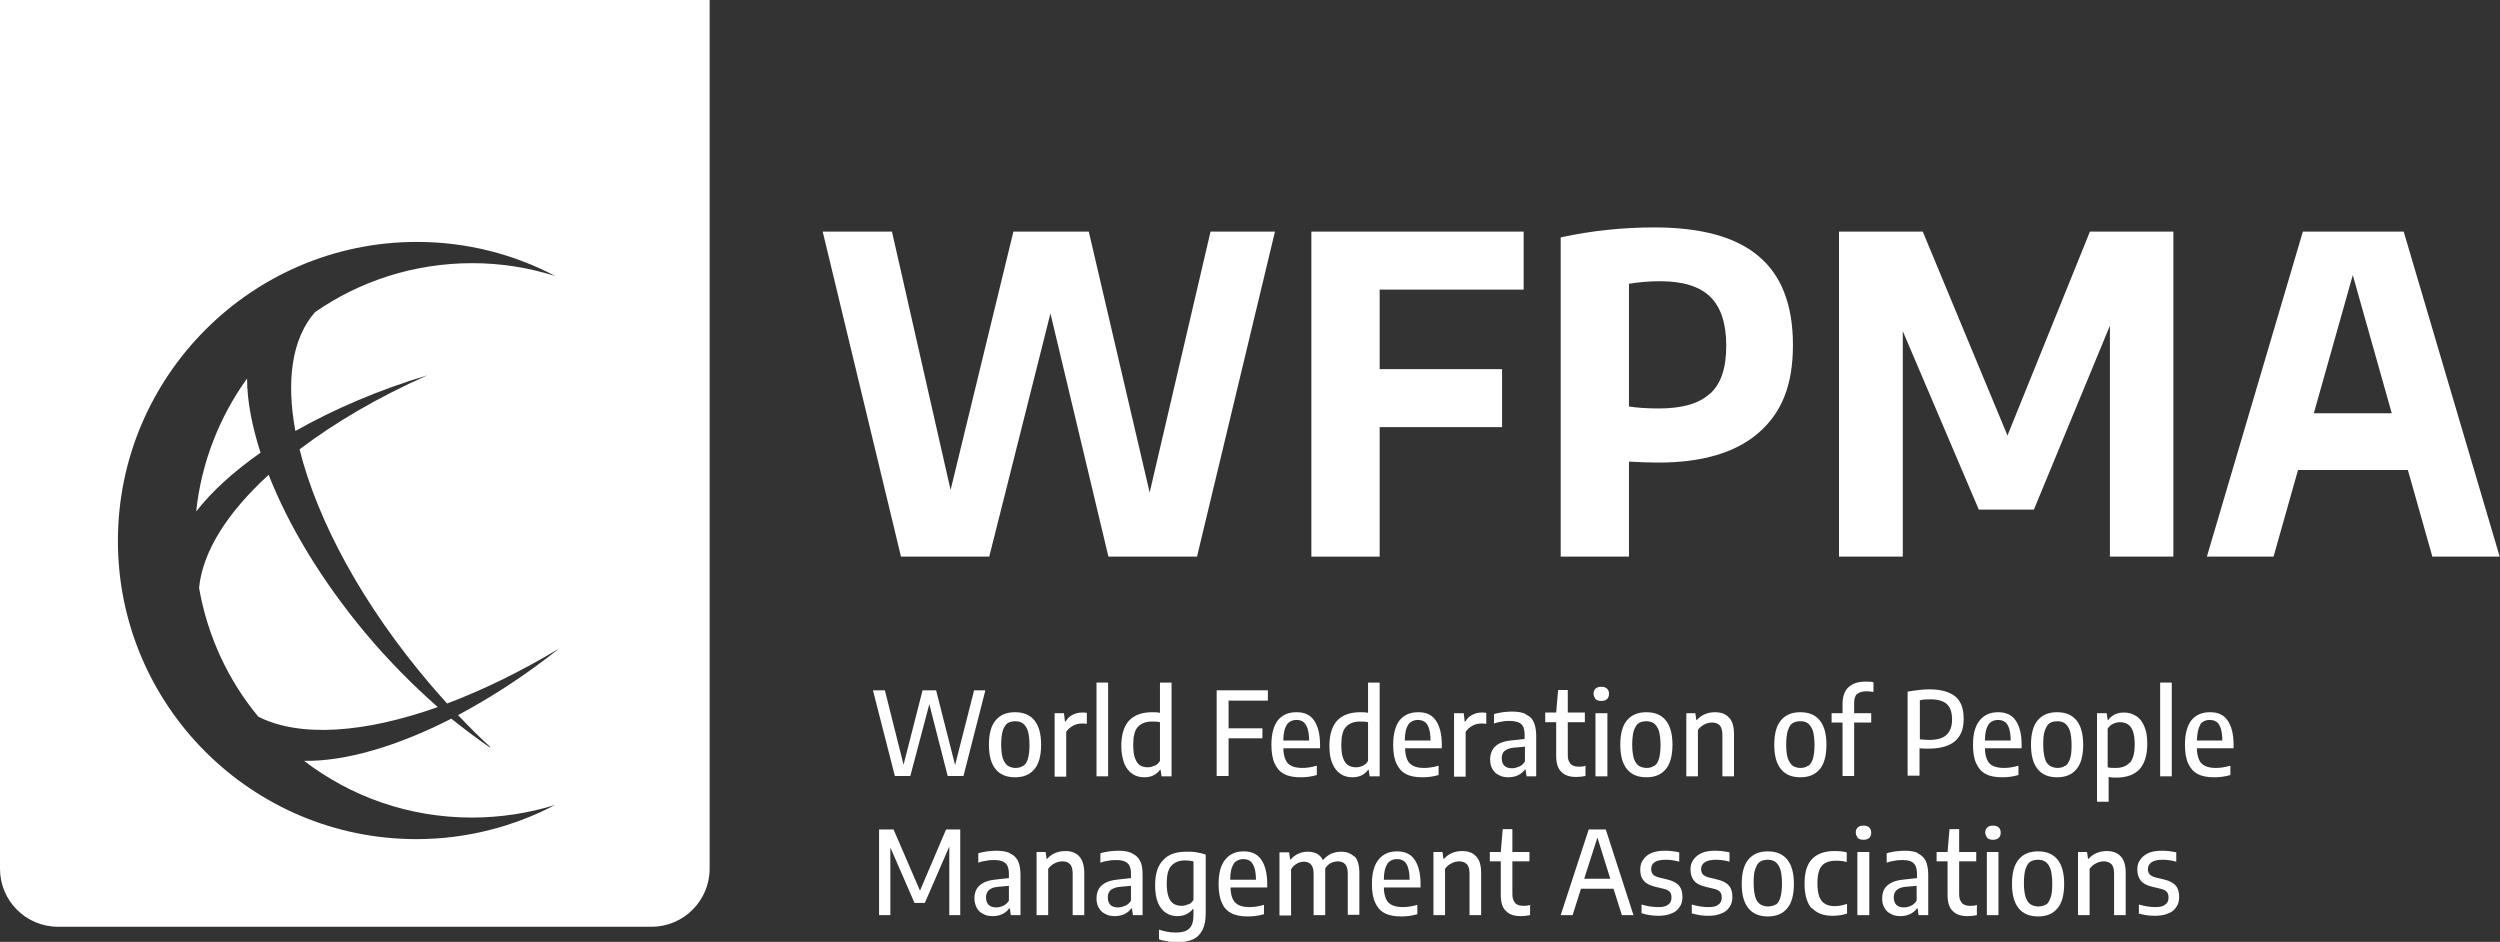 <svg xmlns="http://www.w3.org/2000/svg" id="Capa_2" data-name="Capa 2" viewBox="0 0 77.61 29.24"><rect x="0" y="0" width="77.61" height="29.24" fill="#333333" stroke="none"/><defs><style> .cls-1 { fill: #fff; stroke-width: 0px; } </style></defs><g id="Capa_1-2" data-name="Capa 1"><g><path class="cls-1" d="M8.09,14.06c-.27-.84-.42-1.62-.42-2.31-.85,1.18-1.42,2.6-1.58,4.13.48-.62,1.16-1.24,1.99-1.82"></path><path class="cls-1" d="M11.35,19.66c-1.37-1.64-2.4-3.36-3.01-4.92-1.28,1.17-2.05,2.38-2.16,3.51.26,1.5.91,2.88,1.84,4,1.29.65,3.29.51,5.57-.3-.76-.67-1.52-1.43-2.24-2.29"></path><path class="cls-1" d="M15.2,23.2c-.39-.27-.79-.57-1.19-.89-1.7.87-3.31,1.33-4.57,1.31,1.45,1.11,3.25,1.76,5.21,1.76.9,0,1.77-.14,2.58-.39-1.28.67-2.75,1.06-4.3,1.06-5.12,0-9.27-4.15-9.27-9.26S7.82,7.51,12.94,7.51c1.55,0,3.01.38,4.3,1.06-.82-.26-1.68-.4-2.58-.4-1.81,0-3.5.56-4.88,1.52-.72.82-.9,2.13-.61,3.69,1.18-.67,2.57-1.27,4.1-1.73-1.53.68-2.88,1.47-3.97,2.3.55,2.21,1.96,4.84,4.07,7.31.17.2.34.39.51.58,1.11-.42,2.29-.99,3.48-1.71-1.04.83-2.11,1.52-3.14,2.07.33.35.66.68,1,.99M0,0v26.97c0,.99.8,1.8,1.8,1.8h18.43c.99,0,1.8-.81,1.8-1.8V0H0Z"></path><polygon class="cls-1" points="30.24 21.43 30.59 21.43 29.91 24.09 29.42 24.09 28.85 21.86 28.26 24.09 27.78 24.09 27.1 21.43 27.47 21.43 28.05 23.74 28.64 21.43 29.06 21.43 29.65 23.75 30.24 21.43"></polygon><path class="cls-1" d="M31.76,23.78c.07-.04.12-.12.15-.22.03-.11.05-.25.05-.43s-.02-.33-.05-.44c-.04-.11-.09-.18-.15-.23-.07-.05-.15-.07-.24-.07s-.18.02-.24.06c-.06.04-.11.12-.15.23-.03.11-.05.25-.05.43s.02.33.05.43c.04.11.09.18.15.23.07.04.15.07.24.07s.18-.02.24-.07M30.91,23.88c-.14-.17-.21-.42-.21-.76s.07-.6.21-.76c.14-.17.34-.25.6-.25s.46.08.6.25c.14.17.21.42.21.76s-.07.6-.21.76c-.14.17-.34.25-.6.25s-.46-.08-.6-.25"></path><path class="cls-1" d="M32.73,22.14h.3l.03.26h.02c.06-.1.13-.17.22-.21.09-.05.19-.07.3-.07.05,0,.09,0,.14.01v.34s-.09-.01-.15-.01c-.09,0-.19.02-.28.07-.09.05-.16.11-.21.19v1.39h-.36v-1.96Z"></path><rect class="cls-1" x="34.04" y="21.19" width=".36" height="2.91"></rect><path class="cls-1" d="M35.85,23.77c.07-.03.12-.08.16-.15v-1.2c-.08-.02-.16-.02-.25-.02-.2,0-.34.06-.44.17-.1.11-.14.3-.14.56,0,.18.02.32.06.42.04.1.09.17.15.21.07.04.15.06.24.06.07,0,.14-.02.21-.05M35.17,24.03c-.11-.06-.2-.17-.26-.31-.06-.15-.1-.33-.1-.56,0-.35.08-.61.24-.79.16-.17.4-.26.72-.26.08,0,.16,0,.24.02v-.94h.36v2.91h-.31l-.03-.2h-.02c-.05.07-.12.13-.2.17-.08.04-.18.06-.28.06-.14,0-.26-.03-.37-.1"></path><polygon class="cls-1" points="39.36 21.75 38.14 21.75 38.14 22.61 39.19 22.61 39.19 22.92 38.14 22.92 38.14 24.09 37.77 24.09 37.77 21.43 39.36 21.43 39.36 21.75"></polygon><path class="cls-1" d="M39.95,22.5c-.07.1-.11.26-.11.49h.8c0-.16-.02-.29-.05-.38-.03-.09-.08-.16-.13-.2-.06-.04-.12-.06-.21-.06-.13,0-.23.05-.3.14M40.98,23.23h-1.14c0,.15.03.27.07.36.04.09.1.15.19.19.08.04.2.06.33.06.13,0,.28-.02.45-.07v.29c-.17.05-.33.07-.5.07-.21,0-.38-.03-.51-.1-.14-.07-.23-.18-.3-.33-.07-.15-.1-.34-.1-.58,0-.34.07-.59.2-.76.14-.17.33-.25.58-.25s.42.08.54.25c.12.17.19.42.19.77v.11Z"></path><path class="cls-1" d="M42.31,23.77c.07-.03.12-.08.16-.15v-1.2c-.08-.02-.17-.02-.25-.02-.2,0-.34.06-.44.17-.1.11-.14.3-.14.56,0,.18.02.32.06.42.04.1.09.17.16.21.07.04.14.06.24.06.07,0,.15-.02.21-.05M41.63,24.03c-.11-.06-.2-.17-.26-.31-.07-.15-.1-.33-.1-.56,0-.35.08-.61.24-.79.16-.17.4-.26.72-.26.08,0,.16,0,.24.02v-.94h.36v2.91h-.31l-.03-.2h-.02c-.05.07-.12.13-.2.17-.08.04-.18.06-.28.06-.14,0-.26-.03-.37-.1"></path><path class="cls-1" d="M43.72,22.5c-.07.1-.11.26-.11.49h.8c0-.16-.02-.29-.05-.38-.03-.09-.07-.16-.13-.2-.06-.04-.13-.06-.21-.06-.13,0-.23.05-.3.14M44.76,23.23h-1.14c0,.15.03.27.07.36.04.09.11.15.19.19.08.04.2.06.33.06.13,0,.28-.02.45-.07v.29c-.17.05-.34.07-.5.07-.21,0-.38-.03-.51-.1-.14-.07-.23-.18-.3-.33-.07-.15-.1-.34-.1-.58,0-.34.07-.59.2-.76.14-.17.33-.25.58-.25s.42.08.54.25c.12.17.19.42.19.77v.11Z"></path><path class="cls-1" d="M45.14,22.14h.3l.03.26h.02c.06-.1.13-.17.22-.21.09-.05.19-.07.29-.07.05,0,.09,0,.14.01v.34s-.09-.01-.15-.01c-.09,0-.19.02-.28.07-.09.05-.16.11-.21.19v1.39h-.36v-1.96Z"></path><path class="cls-1" d="M47.16,23.8c.07-.03.13-.08.18-.16v-.46l-.34.03c-.13.01-.22.05-.29.1-.06.05-.09.13-.09.23,0,.1.03.18.08.23.05.05.13.08.24.08.07,0,.14-.02.21-.05M47.37,22.18c.11.05.19.12.24.23.05.11.08.25.08.43v1.26h-.3l-.03-.21h-.02c-.06.08-.13.14-.22.18-.09.04-.19.06-.29.06-.12,0-.22-.02-.3-.07-.09-.04-.15-.1-.2-.19-.05-.08-.07-.18-.07-.29,0-.18.06-.32.17-.42.11-.1.29-.16.53-.18l.37-.04v-.14c0-.11-.02-.19-.05-.25-.03-.06-.08-.1-.15-.13-.07-.02-.15-.04-.26-.04-.08,0-.15,0-.24.02-.09.01-.17.03-.25.06v-.29c.08-.03.17-.04.27-.06.1-.01.19-.02.28-.02.17,0,.31.02.42.07"></path><path class="cls-1" d="M49.22,23.79v.3c-.1.02-.2.03-.29.03-.2,0-.36-.05-.46-.16-.11-.1-.16-.27-.16-.5v-1.04h-.34v-.3h.34l.06-.7h.3v.7h.53v.3h-.53v.99c0,.1.01.18.04.23.03.06.06.1.11.12.05.03.11.04.2.04.06,0,.13,0,.21-.03"></path><path class="cls-1" d="M49.53,22.14h.37v1.96h-.37v-1.96ZM49.53,21.7s-.06-.09-.06-.16.02-.12.06-.16c.04-.04.1-.06.18-.06s.14.02.18.06c.04.04.06.09.06.16s-.02.12-.06.16c-.04.04-.1.06-.18.06s-.14-.02-.18-.06"></path><path class="cls-1" d="M51.35,23.78c.07-.04.12-.12.15-.22.03-.11.05-.25.05-.43s-.02-.33-.05-.44c-.04-.11-.09-.18-.15-.23-.07-.05-.15-.07-.24-.07s-.18.02-.24.06c-.06.04-.11.12-.15.23-.03.11-.05.25-.05.43s.02.33.05.43c.04.11.08.18.15.23.07.04.15.07.24.07s.18-.02.24-.07M50.51,23.88c-.14-.17-.21-.42-.21-.76s.07-.6.21-.76c.14-.17.34-.25.6-.25s.46.08.6.25c.14.17.21.42.21.76s-.07.6-.21.76c-.14.17-.34.25-.6.25s-.46-.08-.6-.25"></path><path class="cls-1" d="M52.33,22.14h.3l.03.21h.02c.07-.08.15-.14.25-.18.09-.04.2-.06.31-.06.18,0,.33.05.43.16.11.11.16.28.16.52v1.31h-.36v-1.29c0-.14-.03-.23-.08-.29-.06-.06-.14-.09-.24-.09-.08,0-.16.02-.24.06-.08.04-.15.1-.2.17v1.44h-.36v-1.96Z"></path><path class="cls-1" d="M56.13,23.78c.07-.04.11-.12.15-.22.03-.11.05-.25.05-.43s-.02-.33-.05-.44c-.04-.11-.09-.18-.15-.23-.06-.05-.14-.07-.24-.07s-.18.02-.24.06c-.07.04-.11.12-.15.23-.03.11-.05.25-.05.43s.02.33.05.43c.04.11.09.18.15.23.06.04.15.07.24.07s.18-.02.24-.07M55.29,23.88c-.14-.17-.21-.42-.21-.76s.07-.6.21-.76c.14-.17.34-.25.6-.25s.46.08.6.25c.14.17.21.42.21.76s-.07.6-.21.76c-.14.17-.34.25-.6.25s-.46-.08-.6-.25"></path><path class="cls-1" d="M57.65,21.54c-.06.06-.09.15-.09.29v.31h.53v.29h-.53v1.66h-.36v-1.66h-.34v-.29h.34v-.29c0-.22.06-.4.18-.51.12-.12.3-.18.53-.18.09,0,.18,0,.25.02v.3c-.07-.01-.14-.02-.21-.02-.14,0-.24.03-.3.09"></path><path class="cls-1" d="M60.43,22.81c.11-.1.17-.26.17-.47s-.05-.38-.16-.48c-.11-.1-.28-.15-.51-.15-.11,0-.22,0-.33.03v1.21c.09.01.19.02.29.02.24,0,.42-.05.53-.15M59.23,21.47c.23-.04.46-.07.67-.07.36,0,.62.08.8.22.18.15.26.38.26.7s-.09.53-.27.69c-.18.15-.45.23-.81.23-.09,0-.19,0-.29-.01v.85h-.37v-2.62Z"></path><path class="cls-1" d="M61.73,22.5c-.07.1-.11.26-.11.49h.8c0-.16-.02-.29-.05-.38-.03-.09-.07-.16-.13-.2-.06-.04-.13-.06-.21-.06-.13,0-.23.05-.3.14M62.76,23.23h-1.14c0,.15.03.27.07.36.04.09.1.15.19.19.08.04.2.06.33.06.13,0,.28-.02.45-.07v.29c-.17.05-.34.07-.5.07-.21,0-.38-.03-.51-.1-.14-.07-.23-.18-.3-.33-.07-.15-.1-.34-.1-.58,0-.34.07-.59.21-.76.14-.17.33-.25.57-.25s.42.08.54.25c.12.17.19.42.19.77v.11Z"></path><path class="cls-1" d="M64.11,23.78c.07-.04.11-.12.15-.22.04-.11.05-.25.05-.43s-.02-.33-.05-.44c-.04-.11-.09-.18-.15-.23-.07-.05-.15-.07-.24-.07s-.18.02-.24.06c-.06.04-.11.12-.15.23-.04.11-.05.25-.05.43s.02.33.05.43c.03.11.08.18.15.23.07.04.15.07.24.07s.18-.02.24-.07M63.26,23.88c-.14-.17-.21-.42-.21-.76s.07-.6.21-.76c.14-.17.34-.25.6-.25s.46.08.6.25c.14.17.21.42.21.76s-.07.6-.21.76c-.14.17-.34.25-.6.25s-.46-.08-.6-.25"></path><path class="cls-1" d="M66.13,23.67c.09-.11.14-.3.14-.56,0-.18-.02-.32-.06-.42-.04-.1-.09-.17-.16-.21-.07-.04-.14-.06-.24-.06-.07,0-.15.02-.21.05-.07.03-.12.08-.17.15v1.2c.07.02.16.02.25.02.2,0,.34-.06.44-.17M65.09,22.14h.31l.03.21h.02c.05-.07.12-.13.2-.17.08-.04.18-.06.28-.06.14,0,.26.03.37.1.11.06.2.17.26.31.07.15.1.33.1.56,0,.35-.08.61-.24.79-.16.17-.4.26-.72.26-.07,0-.15,0-.24-.02v.77h-.36v-2.75Z"></path><rect class="cls-1" x="67.06" y="21.19" width=".36" height="2.91"></rect><path class="cls-1" d="M68.31,22.5c-.07.1-.1.26-.11.49h.79c0-.16-.02-.29-.05-.38-.03-.09-.07-.16-.13-.2-.05-.04-.13-.06-.21-.06-.13,0-.23.05-.3.14M69.34,23.23h-1.14c0,.15.03.27.07.36.04.09.1.15.19.19.08.04.2.06.33.06.13,0,.28-.02.45-.07v.29c-.17.05-.34.07-.5.07-.21,0-.38-.03-.51-.1-.14-.07-.23-.18-.3-.33-.07-.15-.1-.34-.1-.58,0-.34.07-.59.2-.76.14-.17.33-.25.58-.25s.42.08.54.25c.12.17.19.42.19.77v.11Z"></path><polygon class="cls-1" points="29.37 25.75 29.81 25.75 29.81 28.41 29.47 28.41 29.47 26.28 28.71 28.03 28.39 28.03 27.64 26.31 27.64 28.41 27.29 28.41 27.29 25.75 27.74 25.75 28.56 27.65 29.37 25.75"></polygon><path class="cls-1" d="M31.14,28.12c.07-.03.13-.08.18-.16v-.46l-.34.03c-.13.01-.22.05-.28.1-.06.06-.09.13-.09.23s.03.18.08.23c.05.05.13.08.24.08.07,0,.15-.02.21-.05M31.35,26.49c.11.05.19.12.25.23.05.11.08.25.08.43v1.26h-.3l-.03-.21h-.02c-.06.08-.13.14-.22.18-.09.04-.18.06-.29.06-.12,0-.22-.02-.3-.07-.09-.04-.15-.1-.2-.19-.04-.08-.07-.18-.07-.29,0-.18.06-.32.17-.41.11-.1.29-.16.53-.18l.37-.04v-.14c0-.11-.02-.19-.05-.25-.03-.06-.08-.1-.15-.13-.07-.03-.15-.04-.26-.04-.08,0-.15,0-.24.02-.09.01-.17.03-.25.06v-.29c.08-.03.17-.04.27-.06.1-.01.19-.02.28-.02.17,0,.31.02.42.07"></path><path class="cls-1" d="M32.16,26.45h.3l.03.21h.02c.07-.08.15-.14.25-.18.09-.04.2-.06.31-.06.18,0,.33.05.43.16.1.11.16.28.16.52v1.31h-.36v-1.29c0-.14-.03-.24-.08-.29-.05-.06-.14-.09-.24-.09-.08,0-.16.02-.24.06-.08.04-.15.1-.2.17v1.44h-.36v-1.96Z"></path><path class="cls-1" d="M34.93,28.12c.07-.03.13-.08.18-.16v-.46l-.34.03c-.13.01-.22.05-.29.1-.06.06-.09.13-.09.23s.03.18.08.23c.05.05.13.08.24.08.07,0,.14-.02.21-.05M35.14,26.49c.11.05.19.12.25.23.06.11.08.25.08.43v1.26h-.3l-.03-.21h-.02c-.06.08-.13.14-.22.18-.09.04-.18.06-.29.06-.12,0-.22-.02-.3-.07-.09-.04-.15-.1-.2-.19-.05-.08-.07-.18-.07-.29,0-.18.06-.32.17-.41.11-.1.29-.16.53-.18l.37-.04v-.14c0-.11-.02-.19-.05-.25-.03-.06-.08-.1-.15-.13-.07-.03-.15-.04-.26-.04-.08,0-.15,0-.24.02-.09.01-.17.03-.25.06v-.29c.08-.03.17-.04.27-.06.1-.01.19-.02.28-.02.17,0,.31.02.42.07"></path><path class="cls-1" d="M36.89,28.08c.07-.03.12-.08.16-.14v-1.2c-.09-.02-.17-.03-.26-.03-.19,0-.33.06-.43.17-.1.11-.14.3-.14.55,0,.18.02.31.06.42.04.1.09.17.16.21.07.04.15.06.24.06.07,0,.15-.02.21-.05M36.25,29.22c-.1-.01-.19-.03-.27-.06v-.3c.18.06.35.09.52.09.13,0,.23-.02.31-.05.08-.04.14-.09.18-.17.04-.08.06-.19.06-.32v-.19h-.02c-.05.07-.12.12-.2.16-.08.04-.17.06-.28.06-.13,0-.25-.03-.35-.1-.1-.06-.19-.17-.25-.31-.06-.14-.09-.33-.09-.55,0-.35.08-.61.25-.78.16-.18.4-.26.73-.26.1,0,.2,0,.31.02.11.02.2.04.28.07v1.82c0,.21-.03.38-.1.52-.07.13-.16.23-.29.29-.13.06-.3.09-.5.09-.09,0-.18,0-.28-.02"></path><path class="cls-1" d="M38.3,26.82c-.07.1-.11.26-.11.49h.8c0-.16-.02-.28-.05-.38-.03-.09-.08-.16-.13-.2-.06-.04-.13-.06-.21-.06-.13,0-.23.05-.3.14M39.34,27.55h-1.14c0,.15.03.27.07.36s.11.15.19.19c.08.04.2.06.33.06.13,0,.28-.02.45-.07v.29c-.17.05-.34.07-.5.07-.21,0-.38-.03-.51-.1-.14-.07-.24-.18-.3-.33-.07-.15-.1-.34-.1-.58,0-.34.07-.59.21-.76.14-.17.33-.25.57-.25s.42.08.54.25c.12.17.19.42.19.77v.11Z"></path><path class="cls-1" d="M42.05,26.58c.1.11.15.28.15.52v1.3h-.36v-1.28c0-.14-.03-.23-.08-.29-.05-.06-.13-.09-.23-.09-.07,0-.14.02-.21.05-.07.03-.13.09-.18.17,0,.04,0,.08,0,.13v1.32h-.36v-1.28c0-.14-.03-.24-.08-.29-.05-.06-.13-.09-.22-.09-.07,0-.15.02-.22.06-.07.04-.14.1-.18.18v1.43h-.36v-1.96h.3l.03.22h.02c.07-.08.15-.14.24-.18.09-.04.19-.06.29-.06s.2.02.28.06c.08.04.14.11.19.2.08-.09.17-.16.26-.2.1-.04.2-.06.3-.06.17,0,.31.05.42.16"></path><path class="cls-1" d="M43.07,26.82c-.07.1-.11.26-.11.49h.8c0-.16-.02-.28-.05-.38-.03-.09-.07-.16-.13-.2-.06-.04-.12-.06-.21-.06-.13,0-.23.05-.3.14M44.1,27.55h-1.14c0,.15.03.27.07.36s.1.15.19.19c.08.04.2.06.33.06.13,0,.28-.02.45-.07v.29c-.17.05-.34.07-.5.07-.21,0-.38-.03-.51-.1-.14-.07-.23-.18-.3-.33-.07-.15-.1-.34-.1-.58,0-.34.07-.59.21-.76.14-.17.33-.25.57-.25s.42.08.54.25c.12.17.19.42.19.77v.11Z"></path><path class="cls-1" d="M44.48,26.45h.3l.03.21h.02c.07-.08.15-.14.25-.18.09-.04.2-.06.31-.06.18,0,.33.05.43.16.11.11.16.28.16.52v1.31h-.36v-1.29c0-.14-.03-.24-.08-.29-.06-.06-.14-.09-.24-.09-.08,0-.16.02-.24.06-.08.04-.15.1-.2.17v1.44h-.36v-1.96Z"></path><path class="cls-1" d="M47.5,28.11v.3c-.1.02-.2.03-.29.03-.2,0-.36-.05-.46-.16-.11-.1-.16-.27-.16-.5v-1.04h-.34v-.29h.34l.06-.71h.3v.71h.53v.29h-.53v.99c0,.1.01.18.04.23.03.06.06.1.11.12.05.03.12.04.2.04.06,0,.13,0,.21-.03"></path><path class="cls-1" d="M49.18,27.28h.81l-.4-1.28-.41,1.28ZM50.35,28.41l-.26-.82h-1.01l-.26.82h-.37l.87-2.66h.53l.86,2.66h-.37Z"></path><path class="cls-1" d="M50.96,28.37v-.29c.17.05.34.08.52.08.14,0,.24-.02.31-.08.07-.05.1-.12.1-.22,0-.08-.02-.14-.06-.18-.04-.04-.1-.07-.19-.09l-.25-.06c-.17-.04-.29-.1-.36-.19-.08-.09-.11-.2-.11-.35,0-.12.03-.22.09-.3.06-.09.14-.16.26-.21.12-.05.26-.07.42-.07.15,0,.3.02.44.05v.29c-.14-.04-.28-.06-.43-.06s-.27.03-.34.08c-.07.05-.1.12-.1.21,0,.07.02.13.06.17.04.04.1.07.18.09l.25.06c.17.04.29.1.37.19.08.09.11.21.11.36,0,.12-.03.23-.09.31-.06.09-.14.16-.26.2-.11.05-.25.07-.4.07-.19,0-.36-.03-.52-.08"></path><path class="cls-1" d="M52.52,28.37v-.29c.17.05.34.08.52.08.14,0,.24-.02.31-.08.07-.05.1-.12.1-.22,0-.08-.02-.14-.06-.18-.04-.04-.1-.07-.19-.09l-.25-.06c-.17-.04-.29-.1-.36-.19s-.11-.2-.11-.35c0-.12.03-.22.09-.3.06-.09.15-.16.26-.21.11-.05.26-.07.42-.07.15,0,.3.02.44.05v.29c-.14-.04-.28-.06-.43-.06s-.26.03-.34.08c-.07.05-.11.12-.11.21,0,.07.02.13.06.17.04.04.1.07.18.09l.25.06c.17.04.29.1.37.19.08.09.11.21.11.36,0,.12-.03.23-.09.31-.06.09-.14.16-.26.2-.11.05-.25.07-.4.07-.19,0-.36-.03-.52-.08"></path><path class="cls-1" d="M55.12,28.09c.07-.04.12-.12.15-.23.03-.1.05-.25.05-.43s-.02-.33-.05-.44c-.04-.11-.09-.18-.15-.23-.07-.05-.15-.07-.24-.07s-.18.02-.24.06c-.07.04-.11.12-.15.23-.04.1-.05.25-.05.43s.02.33.05.43c.03.11.08.18.15.23.06.04.15.07.24.07s.18-.02.24-.06M54.28,28.2c-.14-.17-.21-.42-.21-.76s.07-.6.21-.76c.14-.17.34-.25.6-.25s.46.08.6.25c.14.17.21.42.21.76s-.07.6-.21.76c-.14.17-.34.25-.6.25s-.46-.08-.6-.25"></path><path class="cls-1" d="M56.24,28.2c-.14-.16-.22-.42-.22-.77s.08-.61.24-.77c.16-.16.39-.24.69-.24.13,0,.26.01.38.04v.3c-.11-.03-.22-.04-.32-.04-.14,0-.26.02-.34.07-.09.04-.15.12-.19.22-.04.1-.06.24-.06.41s.02.32.06.42.1.18.18.22c.08.05.18.07.3.07.11,0,.24-.02.38-.07v.3c-.15.05-.29.07-.45.07-.28,0-.49-.08-.64-.24"></path><path class="cls-1" d="M57.66,26.45h.37v1.96h-.37v-1.96ZM57.67,26.01s-.06-.09-.06-.16.02-.12.06-.16c.04-.04.1-.06.18-.06s.14.02.18.06c.04.04.06.09.06.16s-.02.12-.06.16c-.04.04-.1.06-.18.06s-.14-.02-.18-.06"></path><path class="cls-1" d="M59.32,28.12c.07-.03.13-.08.18-.16v-.46l-.34.03c-.13.01-.22.05-.28.1-.06.06-.09.13-.09.23s.03.18.08.23c.05.05.13.08.24.08.07,0,.14-.02.21-.05M59.53,26.49c.11.05.19.12.25.23.05.11.08.25.08.43v1.26h-.3l-.03-.21h-.02c-.06.08-.13.14-.22.18-.09.04-.19.06-.29.06-.12,0-.22-.02-.3-.07-.09-.04-.15-.1-.2-.19-.05-.08-.07-.18-.07-.29,0-.18.06-.32.17-.41.12-.1.29-.16.54-.18l.37-.04v-.14c0-.11-.02-.19-.05-.25-.03-.06-.08-.1-.14-.13-.07-.03-.15-.04-.26-.04-.07,0-.15,0-.24.02-.09.01-.17.03-.25.06v-.29c.08-.03.17-.04.27-.06.1-.01.19-.02.28-.02.17,0,.31.02.42.07"></path><path class="cls-1" d="M61.37,28.11v.3c-.1.02-.2.03-.29.03-.2,0-.36-.05-.46-.16-.11-.1-.16-.27-.16-.5v-1.04h-.34v-.29h.34l.06-.71h.3v.71h.53v.29h-.53v.99c0,.1.01.18.04.23.03.06.06.1.11.12.05.03.11.04.2.04.06,0,.13,0,.21-.03"></path><path class="cls-1" d="M61.68,26.45h.36v1.96h-.36v-1.96ZM61.69,26.01s-.06-.09-.06-.16.02-.12.06-.16c.04-.04.1-.06.18-.06s.14.02.18.06c.04.04.06.09.06.16s-.02.12-.06.16c-.04.04-.1.06-.18.06s-.14-.02-.18-.06"></path><path class="cls-1" d="M63.51,28.09c.07-.04.11-.12.15-.23.04-.1.05-.25.05-.43s-.02-.33-.05-.44c-.04-.11-.09-.18-.15-.23-.07-.05-.15-.07-.24-.07s-.18.02-.24.06c-.07.04-.11.12-.15.23-.03.1-.05.25-.05.43s.02.33.05.43c.04.11.08.18.15.23.06.04.15.07.24.07s.18-.02.24-.06M62.67,28.2c-.14-.17-.21-.42-.21-.76s.07-.6.21-.76c.14-.17.34-.25.6-.25s.46.08.6.25c.14.17.21.42.21.76s-.07.6-.21.76c-.14.17-.34.25-.6.25s-.46-.08-.6-.25"></path><path class="cls-1" d="M64.49,26.45h.3l.03.21h.02c.07-.08.15-.14.25-.18s.2-.06.31-.06c.18,0,.33.05.43.16.11.11.16.28.16.52v1.31h-.36v-1.29c0-.14-.03-.24-.08-.29-.06-.06-.14-.09-.24-.09-.08,0-.16.02-.24.06-.08.04-.15.1-.2.17v1.44h-.36v-1.96Z"></path><path class="cls-1" d="M66.4,28.37v-.29c.17.05.34.08.51.08.14,0,.24-.02.31-.08.07-.05.1-.12.1-.22,0-.08-.02-.14-.06-.18-.04-.04-.1-.07-.19-.09l-.25-.06c-.17-.04-.29-.1-.36-.19s-.11-.2-.11-.35c0-.12.03-.22.09-.3.06-.09.15-.16.26-.21.11-.05.26-.07.42-.07.15,0,.3.02.44.05v.29c-.14-.04-.28-.06-.43-.06s-.27.03-.34.08c-.07.05-.11.12-.11.21,0,.07.02.13.06.17.04.04.1.07.18.09l.25.06c.17.04.29.1.37.19.08.09.11.21.11.36,0,.12-.03.23-.09.31-.06.09-.14.16-.26.2-.11.05-.25.07-.41.07-.19,0-.36-.03-.52-.08"></path><polygon class="cls-1" points="37.58 7.19 39.58 7.19 37.16 17.28 34.41 17.28 32.61 9.73 30.71 17.28 27.97 17.28 25.54 7.19 27.69 7.19 29.51 15.21 31.46 7.19 33.8 7.19 35.69 15.29 37.58 7.19"></polygon><polygon class="cls-1" points="47.3 8.99 42.83 8.99 42.83 11.46 46.63 11.46 46.63 13.26 42.83 13.26 42.83 17.28 40.71 17.28 40.71 7.19 47.3 7.19 47.3 8.99"></polygon><path class="cls-1" d="M53.09,12.22c.34-.31.5-.8.5-1.49s-.17-1.2-.5-1.52c-.33-.32-.85-.48-1.55-.48-.35,0-.68.03-.97.08v3.81c.27.04.58.06.93.06.72,0,1.25-.15,1.58-.46M48.45,7.37c.96-.21,1.93-.31,2.9-.31,1.45,0,2.53.29,3.24.89.71.59,1.07,1.51,1.07,2.76s-.35,2.1-1.06,2.72c-.71.62-1.75.93-3.12.93-.25,0-.55-.01-.91-.03v2.95h-2.12V7.37Z"></path><polygon class="cls-1" points="64.88 7.19 67.47 7.19 67.47 17.28 65.5 17.28 65.5 10.11 63.14 15.82 61.43 15.82 59.07 10.28 59.07 17.28 57.09 17.28 57.09 7.19 59.69 7.19 62.32 13.52 64.88 7.19"></polygon><path class="cls-1" d="M71.84,12.83h2.41l-1.21-4.29-1.21,4.29ZM75.51,17.28l-.76-2.69h-3.41l-.76,2.69h-2.07l2.98-10.09h3.13l2.98,10.09h-2.09Z"></path></g></g></svg>